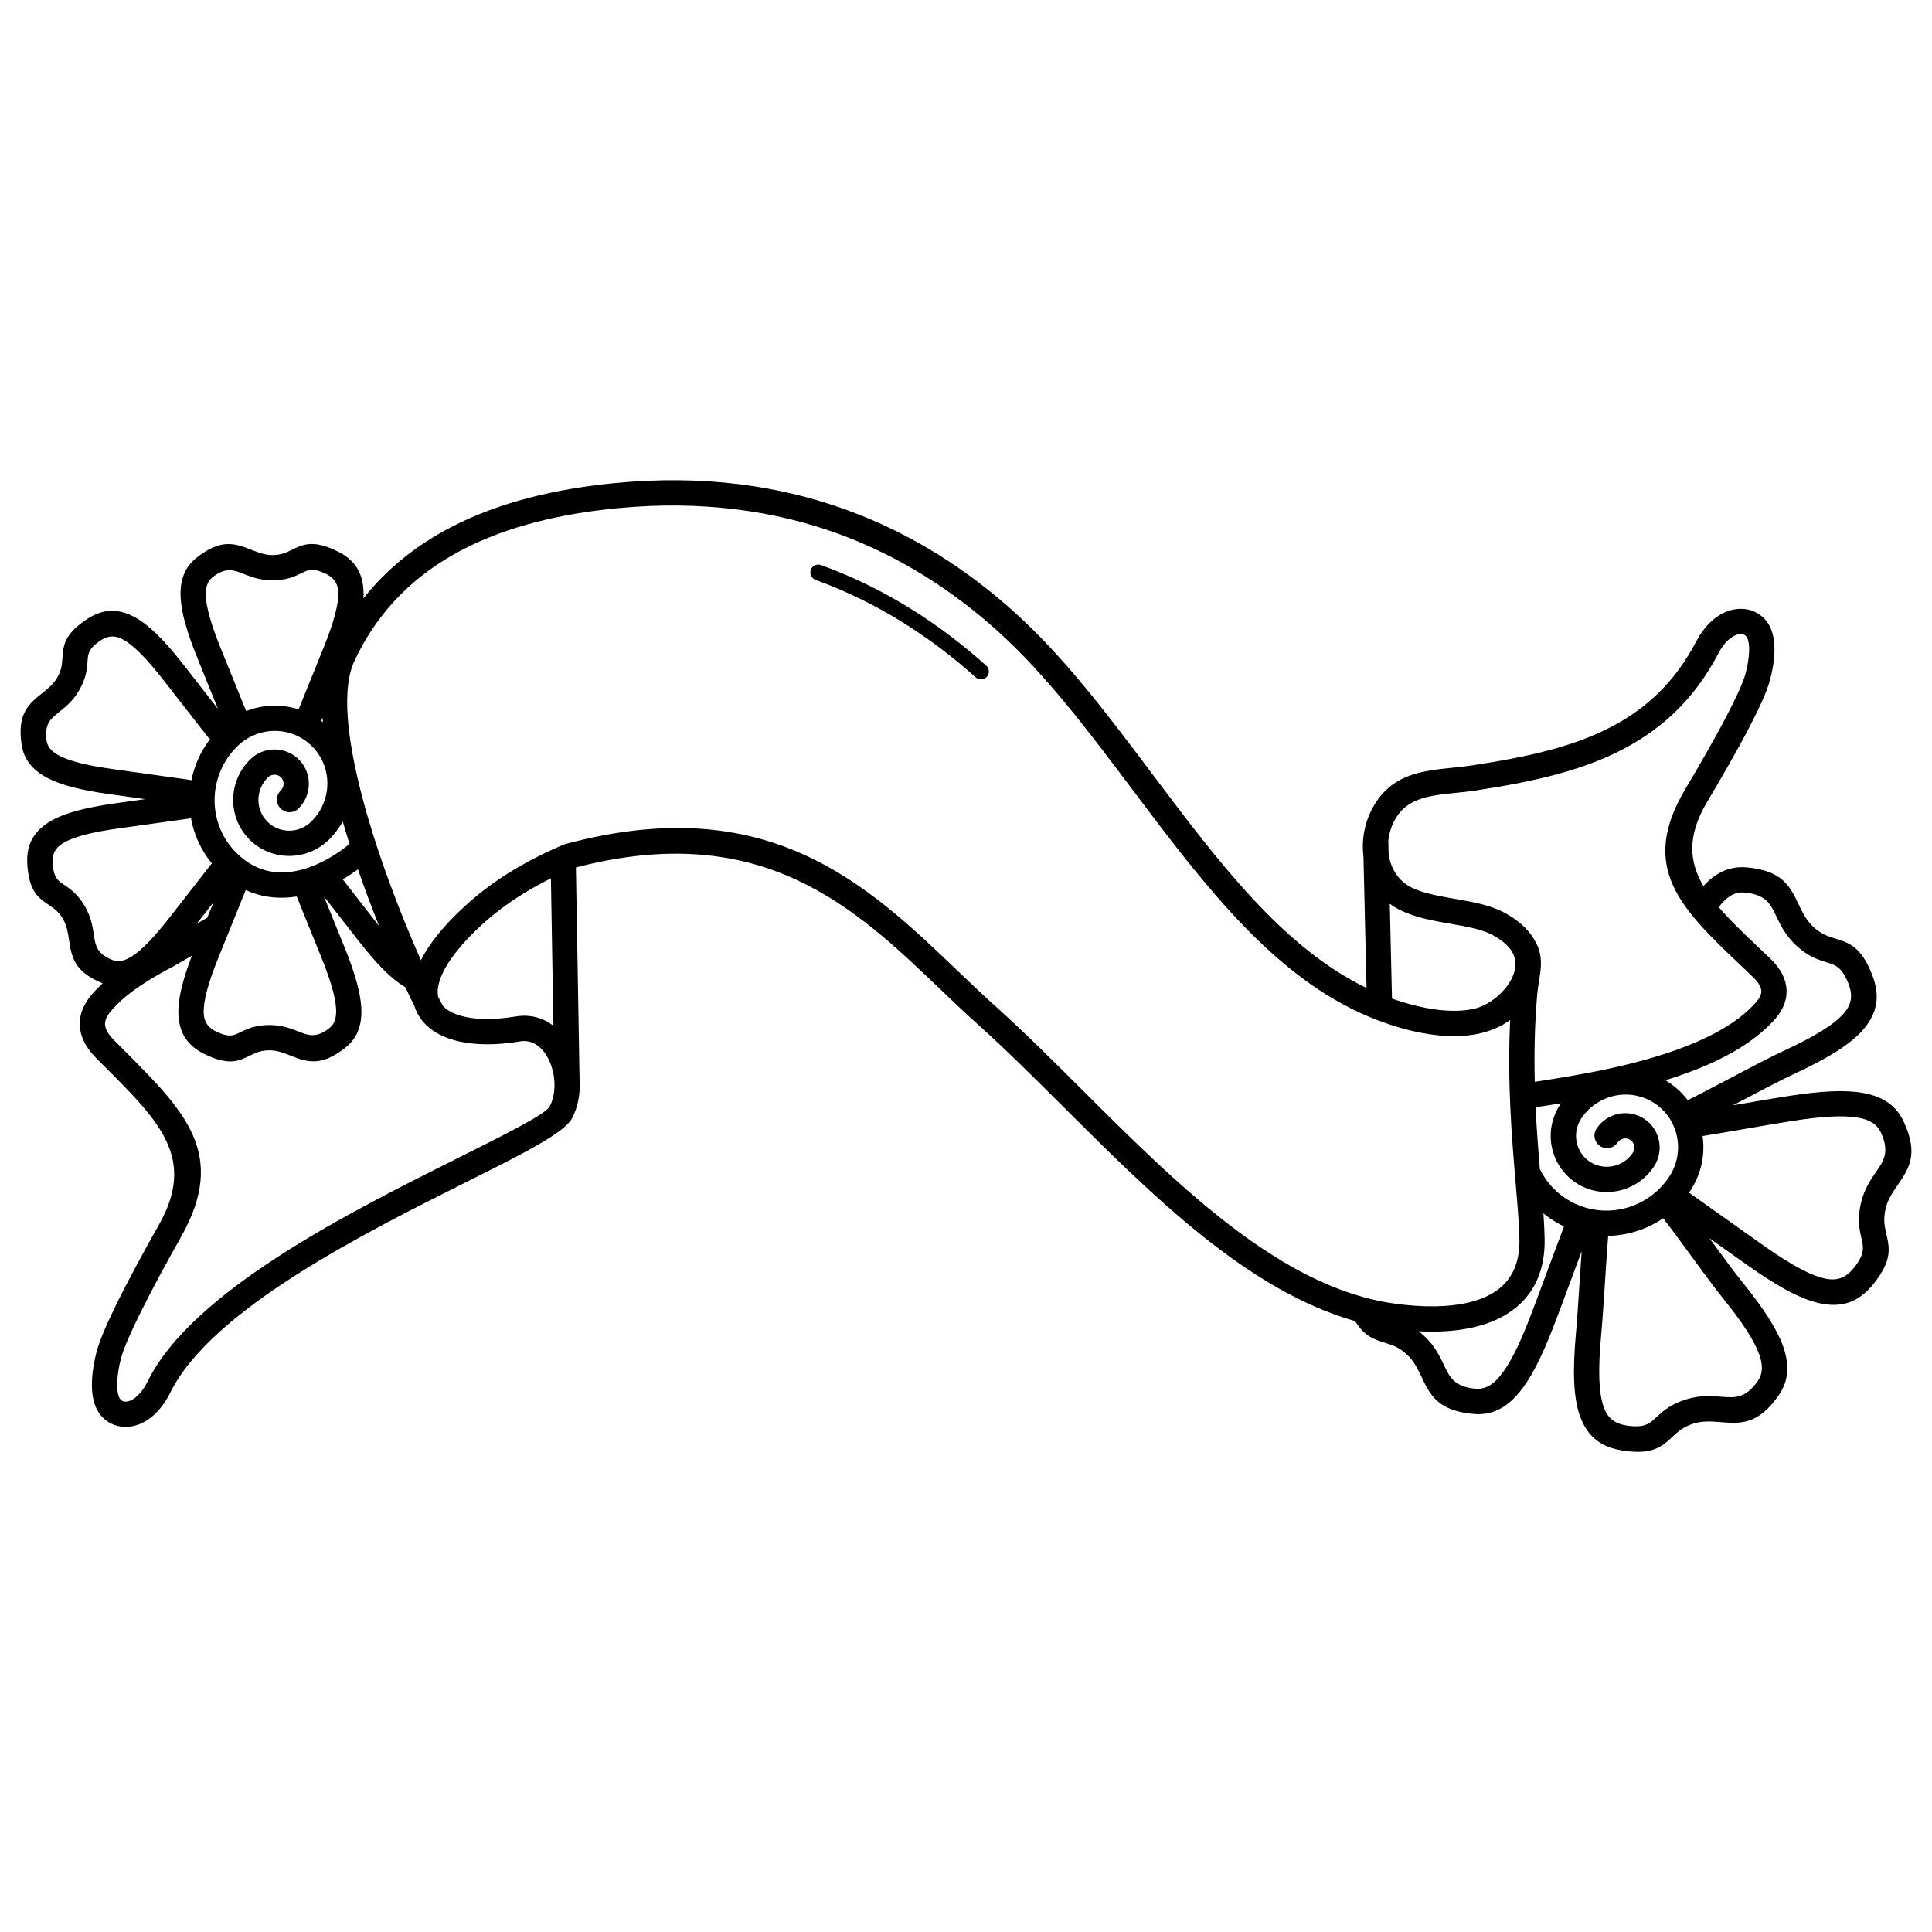<?xml version="1.0" encoding="UTF-8"?>
<!-- Uploaded to: ICON Repo, www.iconrepo.com, Generator: ICON Repo Mixer Tools -->
<svg fill="#000000" width="800px" height="800px" version="1.1" viewBox="144 144 512 512" xmlns="http://www.w3.org/2000/svg">
 <path d="m194.87 397.26-4.535 2.609-0.109 0.059 0.004 0.008c-3.84 2.016-7.16 3.945-10 5.945-2.734 1.926-5.012 3.914-6.863 6.106-1.008 1.191-1.578 2.356-1.535 3.465 0.047 1.195 0.773 2.578 2.371 4.188 0.914 0.922 1.82 1.828 2.707 2.719 16.156 16.184 27.453 27.5 15.07 49.426-3.555 6.297-7.738 13.949-11.031 20.637-2.387 4.852-4.238 9.047-4.887 11.551-0.535 2.07-0.949 4.387-1.008 6.488-0.039 1.504 0.098 2.856 0.508 3.816 0.203 0.473 0.508 0.809 0.867 0.988 0.25 0.125 0.539 0.191 0.848 0.191 0.379 0 0.82-0.098 1.309-0.309 1.523-0.656 3.16-2.273 4.566-5.113 11.832-23.934 53.676-44.867 81.844-58.957 13.43-6.719 23.578-11.797 24.68-13.871 1.242-2.34 1.539-5.356 1.051-8.258-0.316-1.883-0.957-3.684-1.887-5.199-0.844-1.383-1.922-2.504-3.188-3.176-1.113-0.59-2.418-0.836-3.887-0.59-8.102 1.359-15.094 0.863-20.039-1.25-2.215-0.945-4.055-2.215-5.449-3.797-0.133-0.133-0.258-0.281-0.371-0.438-0.508-0.633-0.949-1.309-1.32-2.031-0.305-0.594-0.559-1.207-0.758-1.848-0.711-1.418-1.52-3.098-2.402-5-1.848-1.074-3.777-2.633-5.859-4.715-2.004-2.008-4.184-4.547-6.617-7.664l-9.102-11.668 5.449 13.453c2.769 6.844 4.25 12.027 4.453 16.086 0.242 4.848-1.219 8.184-4.375 10.652-6.488 5.078-10.227 3.613-14.562 1.91-1.637-0.645-3.406-1.336-5.43-1.332-2.281 0.008-3.707 0.703-4.977 1.324-3.121 1.531-5.676 2.781-11.91-0.176-4.539-2.152-6.953-5.352-7.211-10.578-0.191-3.894 0.996-8.914 3.574-15.648zm210.5-76.863c0.859 0.77 0.934 2.09 0.164 2.953-0.77 0.859-2.09 0.934-2.953 0.164-5.769-5.176-12.164-10.102-19.238-14.512-7.059-4.398-14.777-8.266-23.211-11.336-1.086-0.395-1.648-1.594-1.254-2.68s1.594-1.648 2.68-1.254c8.738 3.18 16.719 7.176 23.996 11.715 7.262 4.523 13.848 9.602 19.812 14.953zm164.81 151.12c-0.266 3.348-0.547 7.688-0.828 12.027-0.336 5.199-0.676 10.398-1.043 14.43-0.828 9.082-0.656 15.16 0.707 18.984 1.051 2.945 3.035 4.363 6.094 4.824 4.715 0.707 6.043-0.527 7.664-2.039 1.82-1.695 3.871-3.602 8.145-4.906 3.699-1.129 6.668-0.891 9.418-0.672 3.336 0.27 6.211 0.5 9.477-4.148 1.297-1.848 1.48-4.066 0.41-7.055-1.344-3.75-4.465-8.516-9.527-14.793-2.527-3.133-5.637-7.394-8.746-11.652-2.469-3.383-4.938-6.762-7.195-9.664-2.988 2.047-6.34 3.441-9.824 4.144-1.566 0.312-3.156 0.488-4.754 0.52zm21.418-11.457c2.402 1.703 5.742 4.078 9.09 6.453 3.387 2.41 6.785 4.824 10.574 7.5 7.477 5.273 12.82 8.172 16.781 8.895 3.082 0.562 5.309-0.449 7.246-2.883 2.965-3.719 2.555-5.488 2.059-7.652-0.559-2.43-1.188-5.164-0.188-9.492 0.867-3.746 2.57-6.219 4.148-8.508 1.895-2.75 3.527-5.117 1.133-10.285-0.949-2.043-2.777-3.309-5.894-3.871-3.934-0.715-9.625-0.398-17.582 0.848-3.484 0.543-8.184 1.355-12.887 2.168-3.543 0.609-7.086 1.223-10.871 1.832 0.711 4.926-0.34 10.137-3.348 14.613-0.086 0.129-0.172 0.254-0.262 0.383zm-4.496-18.582c-0.016-0.027-0.031-0.059-0.047-0.09-1.035-1.938-2.543-3.652-4.484-4.957h-0.004c-3.203-2.152-6.984-2.789-10.504-2.082-3.453 0.695-6.664 2.684-8.84 5.812-0.078 0.137-0.164 0.266-0.262 0.391-1.18 1.863-1.531 4.023-1.145 6.039 0.383 2 1.5 3.848 3.262 5.106 0.129 0.074 0.258 0.16 0.379 0.254 1.84 1.16 3.977 1.496 5.973 1.098 2.07-0.418 3.992-1.629 5.273-3.535 0.383-0.57 0.5-1.242 0.379-1.871-0.117-0.613-0.465-1.176-1.012-1.543-0.555-0.375-1.211-0.484-1.824-0.363-0.617 0.125-1.191 0.488-1.574 1.059-1.027 1.535-3.109 1.949-4.644 0.918-1.535-1.027-1.949-3.109-0.918-4.644 1.41-2.098 3.531-3.434 5.824-3.894 2.301-0.461 4.769-0.047 6.859 1.359 2.102 1.41 3.426 3.543 3.871 5.844 0.441 2.289 0.008 4.754-1.402 6.856-2.305 3.434-5.777 5.617-9.527 6.371-3.754 0.754-7.785 0.074-11.203-2.219l-0.004-0.004c-3.426-2.301-5.582-5.777-6.305-9.535-0.703-3.652-0.047-7.578 2.121-10.953 0.098-0.176 0.207-0.344 0.332-0.5-2.356 0.383-4.609 0.727-6.723 1.043 0.277 5.883 0.703 11.387 1.121 16.398 0.047 0.074 0.09 0.152 0.129 0.23 0.75 1.484 1.684 2.879 2.797 4.133 1.082 1.227 2.34 2.336 3.766 3.293 4.527 3.039 9.871 3.941 14.848 2.941 4.981-1 9.602-3.91 12.676-8.488 2.176-3.242 2.844-7.051 2.16-10.594-0.258-1.348-0.715-2.656-1.355-3.879zm4.16-5.914c3.176-1.574 7.203-3.699 11.23-5.82 5.336-2.812 10.672-5.625 14.168-7.242 8.293-3.832 13.473-7.012 16.086-10.09 2.027-2.387 2.266-4.824 1.125-7.719-1.738-4.418-3.473-4.953-5.594-5.602-2.387-0.73-5.07-1.555-8.316-4.582-2.816-2.629-4.106-5.336-5.297-7.848-1.434-3.019-2.668-5.617-8.316-6.125-1.336-0.121-2.555 0.141-3.711 0.844-1.047 0.637-2.09 1.633-3.156 3.019 3 3.512 6.762 7.082 10.895 11.004 0.887 0.844 1.789 1.699 2.707 2.574 2.918 2.789 4.262 5.59 4.375 8.379 0.121 2.875-1.059 5.465-3.16 7.82-2.234 2.504-4.941 4.75-8.004 6.769-2.981 1.965-6.269 3.695-9.746 5.219-3.566 1.562-7.34 2.922-11.199 4.109 0.234 0.141 0.469 0.285 0.699 0.434 0.176 0.098 0.344 0.211 0.5 0.336 1.852 1.281 3.43 2.816 4.719 4.523zm4.148-56.746c1.199-1.328 2.441-2.375 3.734-3.16 2.441-1.484 4.996-2.039 7.777-1.789 9.488 0.848 11.484 5.051 13.801 9.93 0.926 1.949 1.926 4.051 3.801 5.805 2.129 1.988 4.031 2.57 5.719 3.09 3.82 1.172 6.945 2.129 9.871 9.566 2.109 5.363 1.621 9.926-2.254 14.488-3.293 3.875-9.203 7.602-18.395 11.848-3.363 1.555-8.605 4.316-13.852 7.082l-2.356 1.238 1.688-0.289c4.195-0.723 8.391-1.449 12.992-2.168 8.695-1.359 15.086-1.676 19.789-0.82 5.516 1 8.879 3.504 10.801 7.652 3.996 8.617 1.355 12.449-1.711 16.898-1.227 1.777-2.547 3.691-3.125 6.199-0.656 2.836-0.211 4.777 0.188 6.5 0.895 3.891 1.629 7.078-3.344 13.32-3.59 4.508-7.785 6.371-13.676 5.297-5.016-0.914-11.195-4.168-19.457-9.996-2.359-1.664-6.348-4.5-10.371-7.359l0.324 0.445c2.977 4.078 5.953 8.156 8.562 11.391 5.519 6.844 8.984 12.223 10.602 16.734 1.891 5.273 1.406 9.43-1.223 13.168-5.473 7.785-10.105 7.414-15.484 6.981-2.172-0.176-4.516-0.363-6.953 0.383-2.758 0.844-4.219 2.203-5.519 3.41-2.926 2.723-5.32 4.953-13.199 3.769-5.715-0.859-9.434-3.562-11.449-9.207-1.703-4.766-1.969-11.746-1.051-21.844 0.316-3.488 0.668-8.867 1.016-14.246 0.164-2.555 0.332-5.109 0.5-7.527-0.84 2.25-1.738 4.676-2.641 7.106-1.609 4.34-3.215 8.68-4.852 12.922-3.176 8.219-6.098 13.914-9.184 17.559-3.617 4.269-7.461 5.922-12.012 5.516-9.488-0.848-11.484-5.051-13.801-9.93-0.926-1.949-1.926-4.051-3.801-5.801-2.129-1.988-4.031-2.57-5.719-3.09-2.883-0.883-5.367-1.645-7.856-5.512-0.059-0.09-0.109-0.18-0.156-0.273-28.414-8.016-53.613-33.137-77.117-56.57-7.785-7.762-15.383-15.336-22.703-21.902-3.559-3.191-6.887-6.375-10.262-9.602-22.449-21.465-47.047-44.977-96.426-32.145l0.961 56c0.273 3.648-0.34 7.367-1.984 10.461-2.09 3.934-13.074 9.43-27.617 16.707-27.352 13.684-67.98 34.012-78.824 55.941-2.188 4.426-5.074 7.09-7.926 8.312-1.316 0.566-2.656 0.832-3.957 0.832-1.367 0-2.66-0.301-3.812-0.871-1.789-0.883-3.219-2.375-4.066-4.348-0.816-1.902-1.102-4.211-1.035-6.625 0.074-2.676 0.574-5.516 1.219-8.008 0.777-3.004 2.793-7.629 5.359-12.836 3.262-6.625 7.539-14.445 11.215-20.949 9.883-17.5 0.055-27.344-13.996-41.422-0.887-0.891-1.789-1.793-2.707-2.719-2.879-2.902-4.199-5.793-4.312-8.648-0.117-2.941 1.043-5.613 3.109-8.059 0.902-1.07 1.879-2.09 2.934-3.078-7.629-3.082-8.227-7.051-8.922-11.66-0.262-1.734-0.543-3.606-1.559-5.356-1.148-1.98-2.461-2.863-3.629-3.644-2.891-1.941-5.254-3.531-5.812-10.422-0.406-5 1.16-8.684 5.559-11.523 3.621-2.336 9.297-3.902 17.727-5.078l7.934-1.109-9.582-1.34c-7.312-1.023-12.539-2.332-16.148-4.18-4.332-2.219-6.5-5.16-7.059-9.121-1.152-8.148 1.992-10.656 5.641-13.566 1.363-1.086 2.828-2.258 3.844-4.023 1.145-1.992 1.25-3.57 1.348-4.973 0.234-3.465 0.43-6.301 6.125-10.234 4.129-2.852 8.098-3.344 12.742-0.957 3.844 1.973 8.039 6.106 13.27 12.812l9.102 11.668-5.449-13.453c-2.769-6.844-4.25-12.027-4.453-16.086-0.242-4.848 1.219-8.184 4.375-10.652 6.488-5.078 10.227-3.613 14.562-1.91 1.637 0.645 3.406 1.336 5.43 1.332 2.281-0.008 3.707-0.703 4.977-1.324 3.121-1.531 5.676-2.781 11.91 0.176 4.539 2.152 6.953 5.352 7.211 10.578 0.031 0.652 0.023 1.336-0.02 2.055 6.394-8.086 14.281-14.215 23.102-18.816 13.07-6.82 28.152-10.246 43.426-11.738 11.898-1.16 22.922-0.969 33.129 0.301 10.246 1.277 19.719 3.641 28.465 6.824 8.832 3.215 16.887 7.25 24.234 11.828 7.316 4.559 13.961 9.684 19.984 15.086 13.398 12.02 25.102 27.586 36.816 43.172 17.238 22.938 34.512 45.914 56.676 56.57l-0.809-34.754c-0.535-4.059 0.121-8.391 2.09-12.309 0.352-0.695 0.695-1.316 1.035-1.852 4.981-7.848 12.539-8.621 20.523-9.441 1.648-0.168 3.32-0.34 5.148-0.621 7.379-1.129 14.5-2.402 21.094-4.207 6.555-1.793 12.707-4.121 18.266-7.379 3.996-2.34 7.703-5.176 11.055-8.652 3.359-3.488 6.359-7.621 8.934-12.551 2.098-4.019 4.82-6.508 7.535-7.742 1.426-0.648 2.883-0.953 4.289-0.957 1.469-0.004 2.863 0.336 4.094 0.98 1.648 0.859 2.973 2.231 3.781 4.019 0.84 1.848 1.129 4.086 1.062 6.414-0.074 2.551-0.578 5.266-1.23 7.652-0.793 2.898-2.809 7.297-5.371 12.223-3.258 6.273-7.547 13.695-11.227 19.871-5.34 8.957-4.832 15.789-0.992 22.309zm-75.449 117.98c0.48 0.371 0.969 0.789 1.477 1.262 2.816 2.629 4.106 5.336 5.297 7.848 1.434 3.019 2.668 5.617 8.316 6.125 2.246 0.203 4.262-0.754 6.316-3.18 2.586-3.055 5.156-8.137 8.055-15.641 1.309-3.387 3.055-8.102 4.801-12.816 1.414-3.816 2.828-7.633 4.262-11.383-1.176-0.555-2.324-1.207-3.438-1.953-0.703-0.473-1.379-0.973-2.019-1.5 0.164 2.41 0.281 4.66 0.316 6.762 0.027 1.672-0.062 3.227-0.266 4.676-1.008 7.156-4.613 12.129-9.934 15.355-5.008 3.035-11.484 4.406-18.641 4.531-1.488 0.027-3.004 0-4.539-0.078zm-275.5-107.4c-1.879-4.699-3.793-9.773-5.598-15.004-1.281 0.934-2.633 1.824-4.043 2.644l9.414 12.07zm-21.828-7.812c-0.562 0.09-1.125 0.16-1.691 0.211-3.965 0.367-7.973-0.152-11.82-1.926-0.02 0.059-0.043 0.121-0.066 0.18l-7.078 17.48c-2.824 6.977-4.144 11.789-3.984 15.055 0.117 2.356 1.246 3.82 3.379 4.832 3.344 1.586 4.59 0.977 6.113 0.227 1.918-0.941 4.078-1.996 7.914-2.008 3.32-0.008 5.68 0.918 7.867 1.777 2.434 0.957 4.531 1.777 8.004-0.938 1.32-1.035 1.926-2.613 1.801-5.062-0.164-3.234-1.484-7.719-3.981-13.883zm-22.496-8.793c-2.914-3.547-4.754-7.676-5.531-11.969-0.148 0.043-0.301 0.074-0.457 0.098l-18.68 2.609c-7.441 1.039-12.266 2.305-15.027 4.082-1.98 1.277-2.68 2.992-2.488 5.356 0.297 3.672 1.445 4.445 2.848 5.387 1.777 1.195 3.777 2.539 5.703 5.852 1.668 2.871 2.047 5.387 2.398 7.715 0.391 2.582 0.723 4.805 4.801 6.449 1.57 0.633 3.242 0.371 5.289-0.953 2.723-1.762 5.953-5.152 10.043-10.398l11.098-14.227zm-5.426-22c0.785-3.891 2.445-7.644 4.969-10.941-0.254-0.184-0.488-0.402-0.691-0.664l-11.598-14.871c-4.629-5.934-8.133-9.48-11.039-10.973-2.109-1.082-3.945-0.832-5.894 0.512-3.027 2.09-3.121 3.477-3.238 5.172-0.145 2.137-0.309 4.543-2.211 7.859-1.645 2.867-3.644 4.461-5.496 5.938-2.039 1.625-3.793 3.027-3.176 7.402 0.234 1.66 1.297 2.973 3.465 4.082 2.891 1.48 7.438 2.578 14.023 3.5l20.23 2.828c0.23 0.031 0.449 0.086 0.66 0.16zm14.523-18.355c2.5-0.977 5.144-1.457 7.785-1.434 2.07 0.02 4.133 0.344 6.117 0.973l6.512-16.082c2.824-6.977 4.144-11.789 3.984-15.055-0.117-2.356-1.246-3.82-3.379-4.832-3.344-1.586-4.59-0.977-6.113-0.227-1.918 0.941-4.078 1.996-7.914 2.008-3.32 0.008-5.68-0.918-7.867-1.777-2.434-0.957-4.531-1.777-8.004 0.938-1.32 1.035-1.926 2.613-1.801 5.062 0.164 3.234 1.484 7.719 3.981 13.883zm19.898 2.613c0.148 0.109 0.293 0.219 0.438 0.332-0.031-0.402-0.059-0.805-0.086-1.203zm-33.012 53.773 2.797-1.609 1.664-4.109zm40.52-21.148c-0.629-1.98-1.23-3.973-1.805-5.957-0.926 1.668-2.098 3.238-3.512 4.656-0.047 0.055-0.098 0.109-0.152 0.164l-0.008-0.008-0.031 0.031c-2.957 2.883-6.801 4.305-10.621 4.273-3.746-0.031-7.469-1.461-10.316-4.273-0.059-0.051-0.117-0.105-0.176-0.164l0.008-0.008-0.031-0.031c-2.871-2.945-4.269-6.789-4.203-10.617 0.066-3.824 1.586-7.633 4.547-10.52 1.805-1.762 4.156-2.629 6.492-2.609 2.352 0.02 4.684 0.938 6.445 2.742 1.758 1.805 2.613 4.156 2.574 6.504-0.039 2.34-0.969 4.672-2.777 6.434-1.324 1.289-3.445 1.262-4.738-0.066-1.289-1.324-1.262-3.445 0.066-4.738 0.492-0.48 0.746-1.109 0.758-1.738 0.012-0.621-0.219-1.246-0.684-1.727-0.465-0.477-1.078-0.719-1.699-0.723-0.633-0.004-1.27 0.234-1.77 0.719-1.645 1.605-2.492 3.711-2.527 5.824-0.035 2.094 0.723 4.191 2.281 5.809l0.008-0.008c0.059 0.059 0.117 0.121 0.172 0.184 1.559 1.523 3.586 2.297 5.625 2.312 2.102 0.02 4.219-0.766 5.863-2.352l-0.008-0.008c0.062-0.062 0.129-0.121 0.191-0.18 2.695-2.707 4.082-6.227 4.141-9.758 0.059-3.578-1.238-7.164-3.91-9.926l-0.008 0.008c-0.062-0.062-0.121-0.125-0.18-0.191-2.672-2.66-6.172-4.008-9.691-4.039-3.586-0.031-7.199 1.305-9.996 4.012l0.008 0.008c-0.062 0.062-0.129 0.125-0.199 0.184-3.844 3.828-5.82 8.828-5.906 13.84-0.086 5.059 1.754 10.137 5.539 14.039l0.008-0.008c0.062 0.062 0.125 0.129 0.184 0.195 4.254 4.277 9.047 5.598 13.734 5.164 5.875-0.543 11.707-3.734 16.301-7.461zm53.355 9.09c-2.734 1.363-5.285 2.793-7.66 4.281-4.019 2.516-7.516 5.168-10.543 7.941-6.719 6.152-10.309 11.336-11.438 15.438-0.395 1.43-0.461 2.68-0.238 3.742 0.5 0.984 0.941 1.812 1.305 2.461 0.723 0.762 1.715 1.41 2.941 1.934 3.797 1.621 9.48 1.949 16.312 0.805 3.039-0.512 5.773 0.016 8.141 1.27 0.648 0.344 1.266 0.746 1.852 1.191l-0.668-39.059zm222.9 31.859c2.133 0.758 4.398 1.445 6.719 1.996 5.328 1.266 10.828 1.762 15.449 0.602 5.949-1.492 13.641-9.672 9.234-15.617-1.07-1.445-2.699-2.676-4.68-3.773-2.828-1.562-6.938-2.277-11.141-3.008-4.668-0.812-9.434-1.641-13.59-3.731-0.574-0.289-1.059-0.559-1.461-0.812-0.383-0.242-0.758-0.504-1.117-0.773l0.582 25.113zm-0.973-41.852 0.086 3.742c0.047 0.297 0.102 0.594 0.168 0.887 0.664 2.981 2.32 5.613 4.844 7.215 0.344 0.219 0.629 0.383 0.855 0.5 3.223 1.621 7.519 2.367 11.727 3.098 4.769 0.828 9.434 1.641 13.238 3.742 2.773 1.531 5.133 3.363 6.832 5.66 4.41 5.957 2.195 10.008 1.66 16.438-0.656 7.883-0.773 15.488-0.609 22.637 5.941-0.895 12.949-2.016 20.145-3.594 7.879-1.727 15.953-3.992 23-7.082 3.172-1.391 6.129-2.938 8.75-4.668 2.543-1.676 4.801-3.547 6.664-5.641 0.973-1.09 1.52-2.133 1.48-3.098-0.043-1.051-0.75-2.301-2.305-3.785-0.914-0.875-1.82-1.73-2.707-2.574-16.246-15.418-27.605-26.199-15.098-47.184 3.547-5.953 7.723-13.191 11.016-19.527 2.394-4.606 4.238-8.566 4.871-10.883 0.527-1.938 0.938-4.106 0.996-6.078 0.039-1.379-0.09-2.609-0.484-3.477-0.176-0.387-0.441-0.676-0.766-0.844-0.273-0.145-0.613-0.219-1-0.219-0.449 0-0.965 0.125-1.531 0.383-1.473 0.668-3.027 2.172-4.359 4.723-2.891 5.539-6.262 10.18-10.035 14.102-3.785 3.93-7.977 7.133-12.496 9.781-6.117 3.582-12.805 6.121-19.895 8.062-7.047 1.926-14.363 3.242-21.855 4.391-1.711 0.262-3.598 0.457-5.461 0.645-6.316 0.648-12.297 1.258-15.539 6.371-0.301 0.477-0.543 0.891-0.719 1.246-0.809 1.609-1.297 3.324-1.48 5.031zm-256.38 31.684c2.16-4.289 5.973-9.125 11.734-14.402 3.371-3.09 7.191-6 11.512-8.703 4.305-2.691 9.141-5.203 14.562-7.504 0.148-0.062 0.297-0.113 0.445-0.152v-0.004c53.754-14.453 79.969 10.613 103.89 33.484 3.457 3.309 6.867 6.566 10.105 9.469 7.574 6.793 15.176 14.371 22.965 22.141 25.281 25.207 52.582 52.43 82.633 56.656 3.828 0.539 7.543 0.809 11.016 0.75 6.031-0.105 11.359-1.18 15.281-3.559 3.609-2.188 6.062-5.602 6.762-10.551 0.164-1.152 0.234-2.371 0.215-3.652-0.066-3.894-0.504-9.07-1.008-15.023-0.996-11.801-2.25-26.648-1.441-43.105-2.238 1.637-4.785 2.75-7.519 3.434-5.797 1.453-12.379 0.906-18.625-0.578-3.871-0.918-7.668-2.223-11.066-3.629-25.52-10.555-44.223-35.441-62.891-60.273-11.52-15.324-23.023-30.629-35.926-42.203-5.711-5.121-12.047-10.004-19.066-14.379-6.992-4.356-14.633-8.188-22.973-11.223-8.254-3.004-17.234-5.242-26.996-6.457-9.801-1.219-20.348-1.406-31.688-0.301-14.5 1.414-28.746 4.633-40.957 11.004-12.027 6.273-22.125 15.652-28.586 29.469-3.391 7.25-1.914 20.176 1.574 34.09 4.07 16.238 10.871 33.551 16.051 45.203z"/>
</svg>